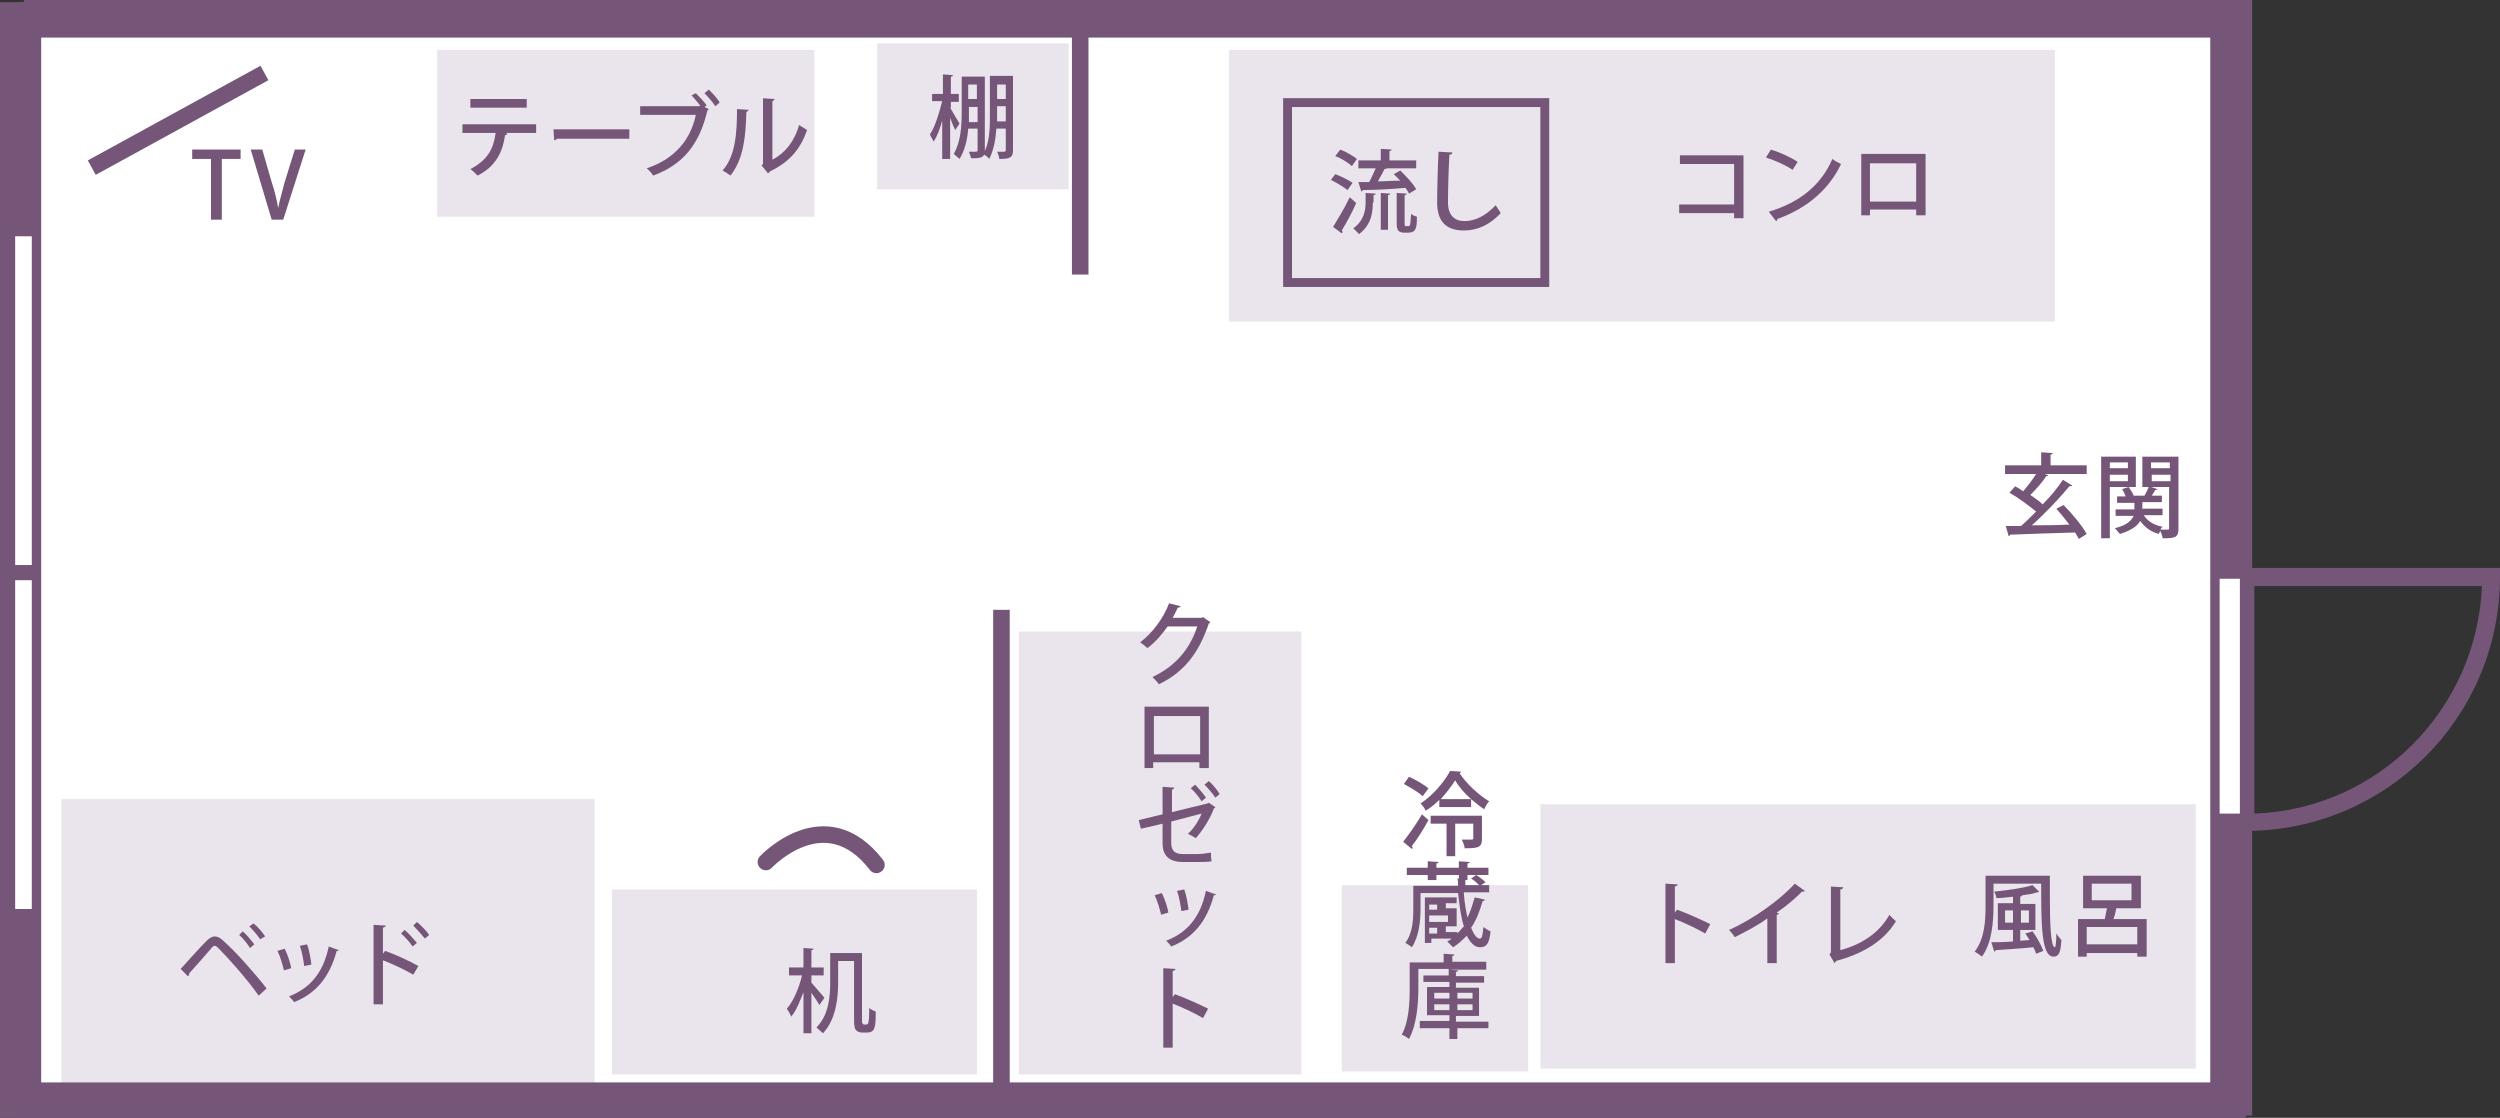 <?xml version="1.0" encoding="utf-8"?>
<!-- Generator: Adobe Illustrator 19.2.1, SVG Export Plug-In . SVG Version: 6.00 Build 0)  -->
<svg version="1.1" id="レイヤー_1" xmlns="http://www.w3.org/2000/svg" xmlns:xlink="http://www.w3.org/1999/xlink" x="0px"
	 y="0px" viewBox="0 0 346 154.7" style="enable-background:new 0 0 346 154.7;" xml:space="preserve">
<rect x="0" y="0" width="346" height="154.7" fill="#333333" stroke="none"/>
<style type="text/css">
	.st0{fill:#FFFFFF;}
	.st1{fill:#755679;}
	.st2{fill:#EAE5EC;}
	.st3{fill:none;stroke:#755679;stroke-width:1.23;stroke-miterlimit:10;}
	.st4{fill:none;stroke:#755679;stroke-width:2.292;stroke-miterlimit:10;}
	.st5{fill:none;stroke:#755679;stroke-width:2.292;stroke-linecap:round;stroke-miterlimit:10;}
	.st6{fill:none;stroke:#755679;stroke-width:2.279;stroke-miterlimit:10;}
</style>
<g>
	<g>
		<rect x="3.7" y="1.5" class="st0" width="305.9" height="152"/>
		<path class="st1" d="M308.3,2.7v149.5H4.9V2.7H308.3 M310.8,0.3H2.4v154.4h308.4V0.3L310.8,0.3z"/>
	</g>
	<g>
		<rect x="4.5" y="1.2" class="st0" width="305.9" height="152"/>
		<path class="st1" d="M309.2,2.5V152H5.7V2.5H309.2 M311.7,0H3.3v154.4h308.4V0L311.7,0z"/>
	</g>
	<rect x="185.7" y="122.5" class="st2" width="25.8" height="25.8"/>
	<rect x="213.2" y="111.3" class="st2" width="90.7" height="36.6"/>
	<rect x="8.5" y="110.6" class="st2" width="73.8" height="41.8"/>
	<rect x="60.5" y="6.9" class="st2" width="52.2" height="23.1"/>
	<rect x="84.7" y="123.1" class="st2" width="50.5" height="25.6"/>
	<rect x="170.1" y="6.9" class="st2" width="114.3" height="37.6"/>
	<rect x="121.4" y="6" class="st2" width="26.5" height="20.2"/>
	<g>
		<path class="st1" d="M305.9,5.2v144.6H4.9V5.2H305.9 M310.8,0.3H0v154.4h310.8V0.3L310.8,0.3z"/>
	</g>
	<g>
		<path class="st1" d="M236,129.2c-1.2-0.7-2.9-1.5-4.2-2v6.1h-1.3v-11l1.7,0.1c0,0.1-0.1,0.2-0.4,0.3v3.6l0.3-0.4
			c1.4,0.5,3.4,1.4,4.6,2L236,129.2z"/>
		<path class="st1" d="M249.8,123.3c-0.1,0.1-0.2,0.1-0.3,0.1c0,0-0.1,0-0.1,0c-1,1-2.3,2.1-3.5,2.9c0.1,0.1,0.3,0.1,0.3,0.1
			c0,0.1-0.1,0.2-0.3,0.2v6.7h-1.3v-6.2c-1.2,0.9-2.9,1.8-4.5,2.6c-0.2-0.3-0.5-0.7-0.8-1c3.4-1.5,7.1-4.2,9.1-6.4L249.8,123.3z"/>
		<path class="st1" d="M254.7,131.5c3-0.8,5.4-2.4,6.8-4.9c0.2,0.3,0.7,0.7,0.9,0.9c-1.7,2.8-4.6,4.5-8.3,5.5c0,0.1-0.1,0.2-0.2,0.3
			l-0.7-1.2l0.2-0.3v-9.1l1.7,0.1c0,0.1-0.1,0.3-0.4,0.3V131.5z"/>
	</g>
	<g>
		<path class="st1" d="M241.3,21.5v8.7H240v-0.7h-7.6v-1.2h7.6v-5.6h-7.5v-1.2H241.3z"/>
		<path class="st1" d="M245.1,20.7c1.3,0.4,2.8,1.1,3.7,1.7l-0.7,1.1c-0.9-0.6-2.4-1.3-3.7-1.7L245.1,20.7z M244.8,29.3
			c4.4-1.3,7.3-3.8,8.8-7.3c0.4,0.3,0.8,0.5,1.2,0.7c-1.6,3.4-4.6,6.1-8.8,7.6c0,0.1-0.1,0.3-0.2,0.3L244.8,29.3z"/>
		<path class="st1" d="M266.5,21.4v8.4h-1.3v-0.8h-6.4v0.8h-1.2v-8.5H266.5z M265.2,27.9v-5.3h-6.4v5.3H265.2z"/>
	</g>
	<g>
		<path class="st1" d="M194.2,116.5c0.7-0.9,1.8-2.4,2.6-3.8l0.9,0.8c-0.7,1.3-1.6,2.7-2.3,3.6c0,0.1,0.1,0.1,0.1,0.2
			c0,0.1,0,0.1-0.1,0.2L194.2,116.5z M195,107.5c0.9,0.4,2.1,1.1,2.7,1.6l-0.8,1.1c-0.5-0.5-1.7-1.2-2.6-1.7L195,107.5z
			 M199.2,110.7c-0.6,0.6-1.2,1.1-1.9,1.5c-0.1-0.3-0.4-0.7-0.7-1c1.7-1.1,3.3-3,4.1-4.5l1.5,0.1c0,0.1-0.1,0.2-0.2,0.2
			c0.9,1.4,2.6,3,4.1,3.9c-0.3,0.3-0.5,0.7-0.7,1.1c-0.6-0.4-1.2-0.9-1.8-1.4v1.1h-4.4V110.7z M205.1,112.9v3.2
			c0,1.2-0.5,1.3-2.4,1.3c0-0.4-0.2-0.8-0.4-1.2c0.3,0,0.6,0,0.9,0c0.7,0,0.7,0,0.7-0.2v-2h-2.5v4.5h-1.2V114H198v-1.1H205.1z
			 M203.6,110.6c-0.9-0.8-1.7-1.7-2.2-2.6c-0.5,0.8-1.2,1.7-2,2.6H203.6z"/>
		<path class="st1" d="M202.6,123.7c0.1,1.3,0.3,2.4,0.5,3.3c0.4-0.8,0.7-1.8,1-2.8l1.4,0.3c0,0.1-0.1,0.2-0.3,0.2
			c-0.4,1.4-0.9,2.7-1.6,3.7c0.4,1,0.8,1.5,1.2,1.5c0.3,0,0.4-0.4,0.5-1.6c0.3,0.2,0.7,0.5,1,0.6c-0.2,1.8-0.6,2.2-1.5,2.2
			c-0.7,0-1.3-0.6-1.8-1.6c-0.6,0.6-1.2,1.2-1.9,1.6c-0.2-0.2-0.6-0.6-0.8-0.8c0.2-0.1,0.4-0.2,0.6-0.4h-2.8v0.6h-0.9v-6.3h4.4v0.8
			h-1.5v0.7h1.5v2.5h-1.5v0.8h1.6v0.2c0.3-0.3,0.6-0.7,0.9-1c-0.4-1.2-0.6-2.8-0.8-4.6h-5.2v2.2c0,1.6-0.2,3.8-1.2,5.3
			c-0.2-0.2-0.7-0.5-0.9-0.6c1-1.3,1.1-3.2,1.1-4.7v-3.2h6.2c0-0.3,0-0.7-0.1-1l0.2,0v-0.5h-3.1v0.7h-1.2v-0.7h-2.9v-1h2.9v-0.9
			l1.5,0.1c0,0.1-0.1,0.2-0.3,0.2v0.6h3.1v-0.9l1.5,0.1c0,0.1-0.1,0.2-0.3,0.2v0.6h2.9v1h-2.9v0.7c-0.1,0-0.2,0-0.3,0
			c0,0.3,0,0.5,0,0.7h1.9c-0.3-0.3-0.7-0.7-1.1-0.9l0.7-0.5c0.5,0.3,1,0.7,1.3,1l-0.6,0.4h1.1v1H202.6z M198.9,125.2h-1.1v0.7h1.1
			V125.2z M200.4,127.6v-0.9h-2.6v0.9H200.4z M197.8,128.4v0.8h1.1v-0.8H197.8z"/>
		<path class="st1" d="M206,141.3v1h-4.3v1.5h-1.1v-1.5h-4.1v-1h4.1v-0.8h-3.1v-3.9h3.1v-0.7H197V135h3.5v-0.9h-4.2v2.7
			c0,2-0.2,5-1.3,7c-0.2-0.2-0.7-0.5-1-0.6c1-1.8,1.1-4.5,1.1-6.3v-3.7h4.7V132l1.5,0.1c0,0.1-0.1,0.2-0.3,0.2v0.8h4.7v1.1h-5.1v0
			l1.2,0.1c0,0.1-0.1,0.2-0.3,0.2v0.6h3.9v0.9h-3.9v0.7h3.2v3.9h-3.2v0.8H206z M198.5,137.4v0.8h2.1v-0.8H198.5z M198.5,139.8h2.1
			V139h-2.1V139.8z M203.8,137.4h-2.1v0.8h2.1V137.4z M203.8,139.8V139h-2.1v0.8H203.8z"/>
	</g>
	<g>
		<path class="st1" d="M25,134.1c0.9-1,2.8-3.1,3.6-3.9c0.4-0.4,0.8-0.6,1.1-0.6c0.4,0,0.8,0.2,1.2,0.6c1.6,1.4,4.2,4.3,6,6.6
			l-1.1,1c-1.6-2.3-4.3-5.3-5.5-6.5c-0.2-0.2-0.4-0.4-0.6-0.4c-0.1,0-0.3,0.1-0.5,0.4c-0.5,0.6-2.2,2.5-3,3.4c0,0.1,0,0.3-0.2,0.4
			L25,134.1z M33.6,128.9c0.6,0.5,1.2,1.3,1.6,1.8l-0.6,0.5c-0.3-0.5-1-1.4-1.5-1.8L33.6,128.9z M35.1,127.8
			c0.6,0.5,1.2,1.2,1.6,1.8L36,130c-0.3-0.5-1-1.3-1.5-1.8L35.1,127.8z"/>
		<path class="st1" d="M39.4,131.3c0.4,0.8,0.8,2,0.9,2.7l-1,0.3c-0.2-0.8-0.5-1.9-0.9-2.7L39.4,131.3z M46.9,131.5
			c0,0.1-0.2,0.1-0.3,0.1c-1,3.7-2.9,5.9-5.9,7.1c-0.1-0.2-0.5-0.6-0.7-0.8c2.8-1.1,4.7-3.1,5.5-6.9L46.9,131.5z M42.5,130.7
			c0.3,0.8,0.5,2,0.6,2.8l-1,0.2c-0.1-0.8-0.3-2-0.6-2.8L42.5,130.7z"/>
		<path class="st1" d="M57.2,134.9c-1.2-0.7-2.9-1.5-4.2-2v6.1h-1.3v-11l1.7,0.1c0,0.1-0.1,0.2-0.4,0.3v3.6l0.3-0.4
			c1.4,0.5,3.4,1.4,4.6,2.1L57.2,134.9z M56,128.7c0.5,0.4,1.2,1.2,1.7,1.8l-0.6,0.5c-0.3-0.5-1.1-1.4-1.6-1.8L56,128.7z
			 M57.7,127.6c0.6,0.5,1.3,1.2,1.7,1.8l-0.6,0.5c-0.4-0.5-1.1-1.3-1.6-1.8L57.7,127.6z"/>
	</g>
	<g>
		<path class="st1" d="M310.8,115h-1.2V78.6H346v1.2C346,99.3,330.2,115,310.8,115z M312,81.1v31.5c17.1-0.6,30.8-14.4,31.5-31.5
			H312z"/>
	</g>
	<rect x="178.2" y="14.2" class="st3" width="35.6" height="24.9"/>
	<line class="st4" x1="138.6" y1="84.4" x2="138.6" y2="153.1"/>
	<g>
		<path class="st1" d="M74.1,18.4H70l0.2,0.1c0,0.1-0.1,0.2-0.3,0.2c-0.3,2.2-1.2,4.3-3.8,5.6c-0.2-0.2-0.7-0.7-1-0.9
			c2.5-1.3,3.2-2.9,3.5-5H64v-1.2h10.2V18.4z M72.9,14.9h-7.8v-1.2h7.8V14.9z"/>
		<path class="st1" d="M76.6,17.9h10.5v1.3h-10c-0.1,0.1-0.2,0.2-0.4,0.2L76.6,17.9z"/>
		<path class="st1" d="M96.3,12.9c0.5,0.5,1.2,1.2,1.5,1.7l-0.3,0.2l0.6,0.3c-0.1,0.1-0.1,0.1-0.2,0.2c-1.1,4.7-3.4,7.5-7.5,9
			c-0.2-0.3-0.6-0.8-0.9-1c3.9-1.3,6.1-4,6.8-7.4h-7.7v-1.2h8.2l0.1-0.1c-0.4-0.5-0.8-1-1.2-1.4L96.3,12.9z M99,14.7
			c-0.3-0.5-1-1.3-1.5-1.8l0.6-0.5c0.5,0.5,1.2,1.2,1.5,1.8L99,14.7z"/>
		<path class="st1" d="M103.6,15.2c0,0.1-0.1,0.2-0.3,0.3c-0.1,3.5-0.4,6.5-2.2,8.8c-0.3-0.2-0.7-0.5-1.1-0.7c1.8-2,2-5.2,2-8.5
			L103.6,15.2z M106.9,22.1c1.9-1,3.1-2.7,3.7-4.8c0.3,0.2,0.8,0.5,1.1,0.7c-0.9,2.6-2.4,4.4-5.1,5.7c-0.1,0.1-0.2,0.2-0.3,0.3
			l-0.9-1.1l0.2-0.2v-9.1l1.6,0.1c0,0.1-0.1,0.2-0.3,0.3V22.1z"/>
	</g>
	<g>
		<path class="st1" d="M33.3,22h-2.6v8.4h-1.5V22h-2.6v-1.3h6.7V22z"/>
		<path class="st1" d="M42.3,20.7l-3.1,9.7h-1.6l-2.9-9.7h1.6l1.3,4.5c0.4,1.2,0.7,2.4,0.9,3.6h0c0.2-1.1,0.6-2.4,0.9-3.6l1.4-4.5
			H42.3z"/>
	</g>
	<g>
		<path class="st1" d="M131.5,14.9c0.3,0.5,1.1,1.9,1.3,2.2l-0.6,0.9c-0.2-0.4-0.5-1.1-0.7-1.7v5.7h-1.1v-5.3
			c-0.3,1.1-0.7,2.2-1.2,2.9c-0.1-0.3-0.4-0.7-0.5-1c0.7-1,1.3-3,1.7-4.6H129V13h1.5v-2.7l1.4,0.1c0,0.1-0.1,0.2-0.3,0.2V13h1.1v1.1
			h-1.1V14.9z M140.2,10.7v10.1c0,1-0.4,1.2-1.9,1.2c0-0.3-0.2-0.8-0.3-1c0.5,0,0.9,0,1,0c0.1,0,0.2-0.1,0.2-0.2v-3h-1.3
			c-0.1,1.5-0.4,3.1-1,4.2c-0.1-0.2-0.5-0.5-0.7-0.6c-0.2,0.5-0.9,0.5-1.8,0.5c-0.1-0.3-0.2-0.7-0.3-0.9c0.2,0,0.4,0,0.6,0
			c0.5,0,0.6,0,0.6-0.2v-3H134c-0.1,1.5-0.5,3.1-1.2,4.2c-0.2-0.2-0.6-0.5-0.8-0.7c1-1.7,1.1-4,1.1-5.9v-4.8h3.2v10.1
			c0,0.1,0,0.2,0,0.2c0.7-1.5,0.7-3.4,0.7-5v-5.4H140.2z M134.1,15.6c0,0.4,0,0.8,0,1.3h1.2v-2.1h-1.2V15.6z M135.2,11.7h-1.2v2h1.2
			V11.7z M138,16.1c0,0.2,0,0.5,0,0.7h1.2v-2.1H138V16.1z M139.2,11.7H138v2h1.2V11.7z"/>
	</g>
	<g>
		<path class="st1" d="M285.6,69.9c1.2,1.2,2.6,2.9,3.2,4l-1.1,0.7c-0.1-0.3-0.3-0.5-0.5-0.9c-3.3,0.1-6.8,0.2-9,0.3
			c0,0.1-0.1,0.2-0.2,0.2l-0.4-1.4c0.6,0,1.3,0,2.1,0c0.7-0.6,1.4-1.3,2.1-2c-1-0.8-2.4-1.9-3.7-2.6l0.8-0.9
			c0.4,0.2,0.7,0.4,1.1,0.7c0.6-0.7,1.3-1.6,1.8-2.4h-4.3v-1.2h5v-1.8l1.6,0.1c0,0.1-0.1,0.2-0.3,0.2v1.5h5v1.2h-5.8l0.5,0.2
			c-0.1,0.1-0.2,0.1-0.3,0.1c-0.5,0.8-1.4,1.8-2.2,2.6c0.6,0.4,1.3,0.9,1.7,1.3c1.1-1.1,2.1-2.3,2.8-3.4l1.3,0.8
			c-0.1,0.1-0.2,0.1-0.4,0.1c-1.4,1.7-3.4,3.8-5.2,5.4c1.6,0,3.4,0,5.2-0.1c-0.6-0.8-1.2-1.5-1.8-2.2L285.6,69.9z"/>
		<path class="st1" d="M295.6,67.4H292v7.1h-1.2V63.2h4.8V67.4z M294.5,64H292v0.8h2.5V64z M292,66.6h2.5v-0.9H292V66.6z
			 M301.5,63.2v10c0,1.2-0.5,1.3-2.2,1.3c0-0.3-0.2-0.7-0.3-1c-0.1,0.1-0.2,0.3-0.2,0.4c-1.2-0.3-2-1-2.6-1.8
			c-0.4,0.7-1.2,1.3-2.8,1.8c-0.2-0.2-0.5-0.6-0.7-0.8c1.7-0.4,2.3-1.1,2.6-1.7h-2.5v-0.9h2.6v-0.9h-2.4v-0.9h1.2
			c-0.1-0.3-0.3-0.7-0.5-1l0.9-0.3c0.3,0.4,0.6,0.9,0.7,1.2h1.5c0.2-0.4,0.5-0.9,0.6-1.3l1.2,0.4c0,0.1-0.1,0.1-0.3,0.1
			c-0.1,0.2-0.3,0.5-0.5,0.8h1.4v0.9h-2.7v0.9h2.8v0.9h-2.6c0.5,0.8,1.4,1.4,2.6,1.6c-0.1,0.1-0.2,0.2-0.3,0.4c0.4,0,0.8,0,1,0
			c0.2,0,0.2-0.1,0.2-0.2v-5.7h-3.7v-4.2H301.5z M300.3,64h-2.6v0.8h2.6V64z M297.8,66.6h2.6v-0.9h-2.6V66.6z"/>
	</g>
	<g>
		<path class="st1" d="M112.3,136c0.4,0.5,1.6,1.8,1.8,2.1l-0.7,1c-0.2-0.4-0.7-1.1-1.1-1.7v5.6h-1.1v-5.7c-0.5,1.3-1,2.6-1.7,3.4
			c-0.1-0.3-0.4-0.8-0.6-1.1c0.9-1,1.7-2.9,2.1-4.6h-1.8v-1.1h2v-2.7l1.4,0.1c0,0.1-0.1,0.2-0.3,0.2v2.4h1.7v1.1h-1.7V136z
			 M119.3,141c0,0.4,0,0.6,0.1,0.7c0.1,0.1,0.1,0.1,0.2,0.1c0.4,0,0.4,0,0.5-0.1c0.2-0.2,0.2-1.4,0.2-2.2c0.2,0.2,0.6,0.4,0.9,0.5
			c0,2.2-0.1,2.9-1.2,2.9h-0.7c-0.3,0-0.6-0.1-0.8-0.3c-0.2-0.2-0.3-0.5-0.3-1.6v-8H116v3c0,2.1-0.3,5.1-2.1,7
			c-0.2-0.2-0.7-0.6-0.9-0.8c1.7-1.7,1.9-4.3,1.9-6.2v-4.1h4.4V141z"/>
	</g>
	<rect x="2.1" y="32.7" class="st0" width="2.3" height="45.5"/>
	<rect x="307.2" y="80.1" class="st0" width="2.8" height="32.5"/>
	<rect x="2.1" y="80.3" class="st0" width="2.3" height="45.5"/>
	<path class="st5" d="M106,119.3c0,0,8.2-8.8,15.3,0.4"/>
	<g>
		<path class="st1" d="M274.7,121.2h9c0,0.9,0,1.7,0,2.6c0,3.9,0.1,7.3,0.7,7.3c0.1,0,0.2-0.8,0.2-1.9c0.2,0.3,0.5,0.7,0.7,0.9
			c-0.1,1.6-0.3,2.3-1.1,2.3c-1.7,0-1.7-4.6-1.7-10.1h-6.6v3.1c0,2.1-0.2,5.1-1.6,7c-0.2-0.2-0.7-0.5-1-0.7c1.4-1.8,1.5-4.4,1.5-6.3
			V121.2z M280.9,130.1c-0.2-0.3-0.4-0.6-0.6-0.9l1-0.3c0.6,0.8,1.2,1.9,1.5,2.7l-1,0.4c-0.1-0.3-0.2-0.6-0.4-0.9
			c-1.9,0.2-3.9,0.3-5.2,0.4c0,0.1-0.1,0.2-0.2,0.2l-0.4-1.3c0.8,0,1.8,0,3-0.1v-1.6h-2.1V125h2.1v-0.9c-0.8,0.1-1.6,0.2-2.3,0.2
			c0-0.3-0.2-0.7-0.3-0.9c1.9-0.2,4.1-0.5,5.3-0.9l0.9,0.9c0,0.1-0.1,0.1-0.3,0.1c-0.5,0.2-1.2,0.3-2,0.4c0,0.1-0.1,0.1-0.3,0.2v1
			h2.1v3.6h-2.1v1.5L280.9,130.1z M277.5,127.7h1.1V126h-1.1V127.7z M280.8,126h-1.1v1.7h1.1V126z"/>
		<path class="st1" d="M292.9,125.7c-0.1,0.5-0.2,1-0.4,1.5h4.6v5.2h-1.3v-0.5h-7v0.5h-1.2v-5.2h3.7c0.1-0.5,0.2-1,0.3-1.5h-3.3
			v-4.5h8v4.5H292.9z M288.8,130.7h7v-2.4h-7V130.7z M289.5,122.3v2.3h5.5v-2.3H289.5z"/>
	</g>
	<g>
		<path class="st1" d="M184.8,24.1c0.8,0.3,1.8,0.8,2.4,1.2l-0.7,1c-0.5-0.4-1.5-1-2.3-1.4L184.8,24.1z M184.5,31.4
			c0.6-1,1.6-2.6,2.3-4.1l0.9,0.8c-0.6,1.4-1.4,2.8-2,3.8c0.1,0.1,0.1,0.1,0.1,0.2s0,0.1-0.1,0.2L184.5,31.4z M185.5,20.7
			c0.8,0.3,1.8,0.9,2.3,1.3l-0.7,1c-0.5-0.5-1.5-1.1-2.3-1.4L185.5,20.7z M190,28c0,1.4-0.2,3.1-1.9,4.4c-0.2-0.2-0.6-0.6-0.8-0.8
			c1.5-1.1,1.7-2.5,1.7-3.6v-1.3l1.4,0.1c0,0.1-0.1,0.2-0.3,0.2V28z M187.8,22.2h3.3v-1.6l1.5,0.1c0,0.1-0.1,0.2-0.3,0.2v1.3h3.7
			v1.1h-4.1c0,0.1-0.2,0.1-0.3,0.1c-0.2,0.5-0.6,1.1-0.9,1.7c1,0,2-0.1,3.1-0.1c-0.3-0.3-0.6-0.6-0.9-0.9l0.9-0.5
			c0.8,0.8,1.8,1.8,2.2,2.6l-1,0.6c-0.1-0.3-0.3-0.5-0.5-0.8c-2.2,0.2-4.4,0.3-5.9,0.3c0,0.1-0.1,0.2-0.2,0.2l-0.4-1.3
			c0.4,0,0.9,0,1.5,0c0.3-0.6,0.6-1.2,0.9-1.9h-2.4V22.2z M191.1,31.8v-5.1l1.3,0.1c0,0.1-0.1,0.2-0.3,0.2v4.8H191.1z M194.4,30.8
			c0,0.4,0,0.5,0.2,0.5c0.4,0,0.5,0,0.5-0.1c0.1-0.1,0.1-0.4,0.2-1.6c0.2,0.2,0.5,0.3,0.8,0.4c0,1.5-0.1,2.2-1.2,2.2h-0.6
			c-1,0-1-0.7-1-1.5v-4l1.4,0.1c0,0.1-0.1,0.2-0.3,0.2V30.8z"/>
		<path class="st1" d="M201,21.1c0,0.2-0.1,0.3-0.4,0.3c-0.1,1.6-0.2,4.7-0.2,6.6c0,1.8,0.9,2.6,2.3,2.6c1.4,0,2.9-0.7,4.3-2.2
			c0.2,0.3,0.6,0.9,0.7,1.1c-1.5,1.6-3.2,2.4-5.1,2.4c-2.6,0-3.7-1.4-3.7-3.9c0-1.6,0.1-5.4,0.2-7L201,21.1z"/>
	</g>
	<line class="st4" x1="149.5" y1="3.8" x2="149.5" y2="38"/>
	<rect x="141" y="87.4" class="st2" width="39.1" height="61.3"/>
	<g>
		<path class="st1" d="M167.5,86.1c0,0.1-0.2,0.2-0.2,0.2c-1.4,4.1-3.4,6.7-6.9,8.4c-0.2-0.3-0.6-0.7-0.9-1c3.2-1.5,5.2-3.9,6.2-7
			h-4.1c-0.7,1-1.7,2.2-2.8,3c-0.2-0.2-0.7-0.6-1-0.8c1.7-1.3,3.2-3.3,4-5.4l1.6,0.4c0,0.1-0.2,0.2-0.4,0.2c-0.2,0.5-0.5,1-0.7,1.4
			h4l0.2-0.1L167.5,86.1z"/>
		<path class="st1" d="M167.3,97.9v8.4h-1.3v-0.8h-6.4v0.8h-1.2v-8.5H167.3z M166.1,104.4v-5.3h-6.4v5.3H166.1z"/>
		<path class="st1" d="M168.2,111.7c0,0.1-0.1,0.1-0.2,0.2c-0.5,1.4-1.6,3.1-2.5,4.1c-0.3-0.2-0.7-0.4-1.1-0.6
			c0.8-0.7,1.5-1.8,1.9-2.8l-4.2,1.1v3c0,1.1,0.6,1.5,1.6,1.5h2c0.5,0,1.4-0.1,1.9-0.2c0,0.4,0,0.9,0.1,1.2
			c-0.5,0.1-1.4,0.1-1.9,0.1h-2.1c-1.8,0-2.8-0.8-2.8-2.6v-2.7l-3,0.7l-0.3-1.2l3.3-0.8v-3.8l1.6,0.1c0,0.2-0.1,0.2-0.3,0.3v3.1
			l4.9-1.2l0.2-0.1L168.2,111.7z M165.4,108.6c0.5,0.5,1.2,1.3,1.5,1.8l-0.6,0.5c-0.3-0.5-1-1.4-1.5-1.8L165.4,108.6z M167.3,108.1
			c0.6,0.5,1.2,1.3,1.5,1.8l-0.6,0.5c-0.3-0.5-1-1.3-1.5-1.8L167.3,108.1z"/>
		<path class="st1" d="M160.8,123.6c0.4,0.8,0.8,2,0.9,2.7l-1,0.3c-0.2-0.8-0.5-1.9-0.9-2.7L160.8,123.6z M168.3,123.8
			c0,0.1-0.2,0.1-0.3,0.1c-1,3.7-2.9,5.9-5.9,7.1c-0.1-0.2-0.5-0.6-0.7-0.8c2.8-1.1,4.7-3.1,5.5-6.9L168.3,123.8z M163.9,123.1
			c0.3,0.8,0.5,2,0.6,2.8l-1,0.2c-0.1-0.8-0.3-2-0.6-2.8L163.9,123.1z"/>
		<path class="st1" d="M166.5,140.9c-1.2-0.7-2.9-1.5-4.2-2v6.1h-1.3v-11l1.7,0.1c0,0.1-0.1,0.2-0.4,0.3v3.6l0.3-0.4
			c1.4,0.5,3.4,1.4,4.6,2L166.5,140.9z"/>
	</g>
	<line class="st6" x1="36.6" y1="10.1" x2="12.7" y2="23.2"/>
</g>
</svg>
